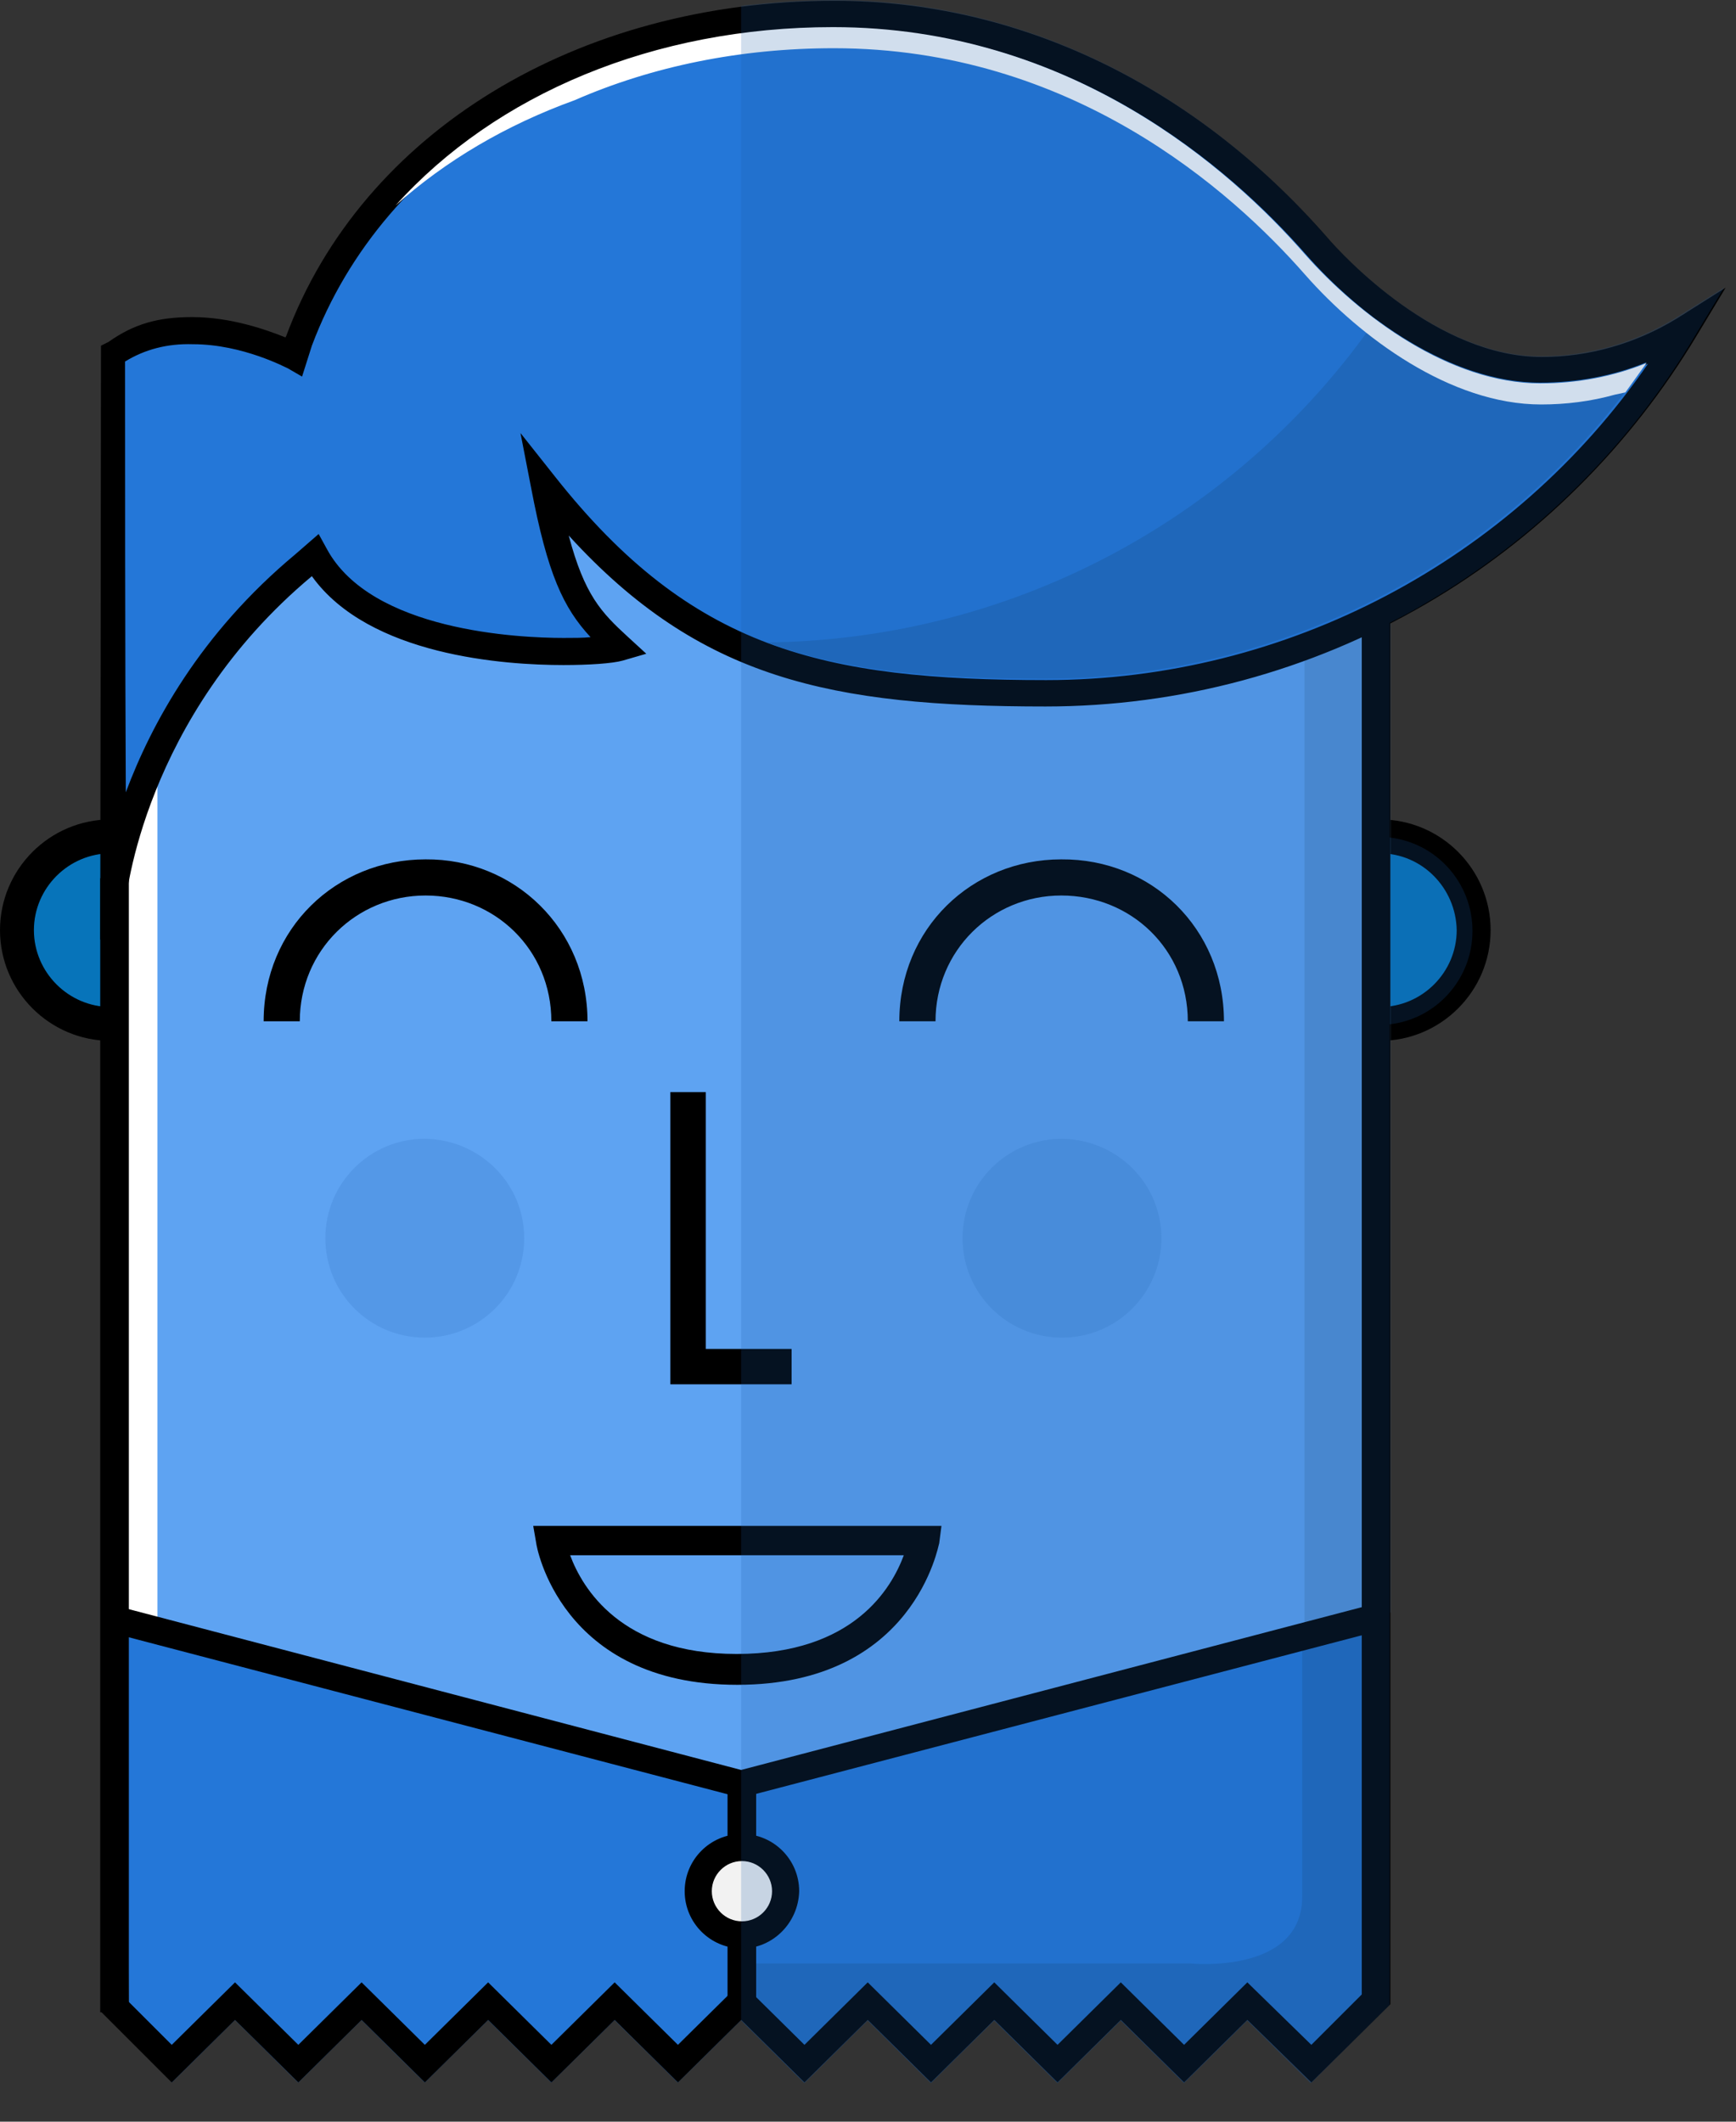 <?xml version="1.0" encoding="UTF-8"?> <svg xmlns="http://www.w3.org/2000/svg" width="45" height="55" viewBox="0 0 45 55" fill="none"><rect x="0" y="0" width="45" height="55" fill="#333333" stroke="none"/><path d="M38.19 24.112C38.19 25.46 37.096 26.553 35.749 26.553C34.402 26.553 33.309 25.46 33.309 24.112C33.309 22.765 34.402 21.672 35.749 21.672C37.096 21.672 38.19 22.765 38.19 24.112Z" fill="#0774BA"></path><path d="M35.769 26.982C34.187 26.982 32.898 25.694 32.898 24.112C32.898 22.531 34.187 21.242 35.769 21.242C37.35 21.242 38.639 22.531 38.639 24.112C38.639 25.694 37.35 26.982 35.769 26.982ZM35.769 22.121C34.675 22.121 33.777 23.019 33.777 24.112C33.777 25.206 34.675 26.104 35.769 26.104C36.862 26.104 37.76 25.206 37.76 24.112C37.74 23.019 36.862 22.121 35.769 22.121Z" fill="black"></path><path d="M5.311 24.112C5.311 25.46 4.217 26.553 2.87 26.553C1.523 26.553 0.43 25.46 0.43 24.112C0.43 22.765 1.523 21.672 2.87 21.672C4.217 21.672 5.311 22.765 5.311 24.112Z" fill="#0774BA"></path><path d="M2.87 26.982C1.289 26.982 0 25.694 0 24.112C0 22.531 1.289 21.242 2.87 21.242C4.452 21.242 5.74 22.531 5.74 24.112C5.76 25.694 4.471 26.982 2.87 26.982ZM2.87 22.121C1.777 22.121 0.879 23.019 0.879 24.112C0.879 25.206 1.777 26.104 2.87 26.104C3.963 26.104 4.862 25.206 4.862 24.112C4.862 23.019 3.963 22.121 2.87 22.121Z" fill="black"></path><path d="M19.211 46.292L35.377 41.938L35.943 52.032L33.991 53.984L32.331 52.364L30.691 53.984L29.051 52.364L27.411 53.984L25.771 52.364L24.131 53.984L22.491 52.364L20.851 53.984L19.211 52.364" fill="#2477D8"></path><path d="M19.23 50.899H30.867C30.867 50.899 33.756 51.192 33.756 49.162C33.756 47.131 33.756 42.699 33.756 42.699L35.943 42.035L35.689 51.817L34.01 53.477L32.292 51.817L30.75 53.477L28.895 51.7L27.528 53.477L25.947 51.817L24.229 53.477L22.315 52.032L20.831 53.477L19.23 52.032V50.899Z" fill="#206ABF"></path><path d="M19.211 46.292L3.24 42.133L3.338 51.895L4.451 53.984L6.091 52.364L7.731 53.984L9.371 52.364L11.011 53.984L12.651 52.364L14.291 53.984L15.931 52.364L17.571 53.984L19.211 52.364" fill="#2477D8"></path><path d="M3.045 41.997L2.908 13.042C2.908 13.042 9.215 11.344 9.449 11.266C9.683 11.188 13.783 8.786 14.018 8.786C14.252 8.786 18.196 8.942 19.211 8.786C20.226 8.63 24.209 9.333 24.443 9.411C24.678 9.489 35.299 13.862 35.299 13.862V41.997L19.191 46.292" fill="#5EA3F2"></path><path d="M36.04 13.901H33.815V42.719L36.04 41.801V13.901Z" fill="#5492D9"></path><path d="M4.08 18.704H2.967V42.094L4.08 42.328V18.704Z" fill="white"></path><path d="M15.229 26.475H14.292C14.292 24.62 12.828 23.214 11.032 23.214C9.235 23.214 7.771 24.639 7.771 26.475H6.834C6.834 24.073 8.708 22.277 11.032 22.277C13.335 22.258 15.229 24.073 15.229 26.475Z" fill="black"></path><path d="M31.727 26.475H30.79C30.79 24.62 29.326 23.214 27.51 23.214C25.714 23.214 24.25 24.639 24.25 26.475H23.312C23.312 24.073 25.187 22.277 27.51 22.277C29.853 22.258 31.727 24.073 31.727 26.475Z" fill="black"></path><path d="M20.52 35.885H17.377V28.31H18.295V34.968H20.52V35.885Z" fill="black"></path><path opacity="0.15" d="M30.105 32.098C30.105 33.523 28.954 34.675 27.528 34.675C26.103 34.675 24.951 33.523 24.951 32.098C24.951 30.672 26.103 29.52 27.528 29.52C28.954 29.54 30.105 30.672 30.105 32.098Z" fill="#1C5AA7"></path><path opacity="0.15" d="M13.588 32.098C13.588 33.523 12.436 34.675 11.011 34.675C9.586 34.675 8.434 33.523 8.434 32.098C8.434 30.672 9.586 29.52 11.011 29.52C12.436 29.54 13.588 30.672 13.588 32.098Z" fill="#1C5AA7"></path><path d="M3.34 51.895L2.598 52.169V22.765H3.34V51.895Z" fill="black"></path><path d="M19.601 46.233H18.859V51.817H19.601V46.233Z" fill="black"></path><path d="M20.364 49.025C20.364 49.65 19.857 50.158 19.232 50.158C18.607 50.158 18.1 49.65 18.1 49.025C18.1 48.401 18.607 47.893 19.232 47.893C19.857 47.893 20.364 48.401 20.364 49.025Z" fill="#F2F2F2"></path><path d="M19.232 50.509C18.412 50.509 17.748 49.845 17.748 49.025C17.748 48.205 18.412 47.541 19.232 47.541C20.052 47.541 20.716 48.205 20.716 49.025C20.696 49.845 20.032 50.509 19.232 50.509ZM19.232 48.244C18.802 48.244 18.451 48.596 18.451 49.025C18.451 49.455 18.802 49.806 19.232 49.806C19.661 49.806 20.013 49.455 20.013 49.025C20.013 48.596 19.661 48.244 19.232 48.244Z" fill="black"></path><path d="M36.041 51.954L35.299 51.817V9.84H36.041V51.954Z" fill="black"></path><path d="M19.211 46.604L2.752 42.289L2.928 41.606L19.211 45.882L35.514 41.606L35.689 42.289L19.211 46.604Z" fill="black"></path><path d="M11.013 53.984L9.373 52.364L7.733 53.984L6.092 52.364L4.452 53.984L2.617 52.149L3.066 51.622L4.452 53.008L6.092 51.388L7.733 53.008L9.373 51.388L11.013 53.008L12.653 51.388L14.293 53.008L15.933 51.388L17.573 53.008L19.213 51.388L20.853 53.008L22.493 51.388L24.133 53.008L25.773 51.388L27.413 53.008L29.053 51.388L30.693 53.008L32.333 51.388L33.992 53.008L35.379 51.622L36.042 51.954L33.992 53.984L32.333 52.364L30.693 53.984L29.053 52.364L27.413 53.984L25.773 52.364L24.133 53.984L22.493 52.364L20.853 53.984L19.213 52.364L17.573 53.984L15.933 52.364L14.293 53.984L12.653 52.364L11.013 53.984Z" fill="black"></path><path d="M7.75 8.805C9.664 3.67 15.072 0.332 21.632 0.332C26.884 0.332 31.179 2.968 34.108 6.326C35.201 7.575 37.505 9.567 39.946 9.567C41.293 9.567 42.562 9.196 43.616 8.532L43.675 8.493C40.316 14.155 34.147 17.943 27.079 17.943C20.929 17.943 17.59 17.025 14.076 12.554C14.603 15.248 15.052 15.854 16.048 16.771C15.306 16.966 9.664 17.201 8.16 14.389L7.887 14.623C3.338 18.431 2.928 23.331 2.928 23.331C2.928 23.331 2.908 12.046 2.908 9.157C4.958 7.712 7.633 9.196 7.633 9.196L7.75 8.805Z" fill="#2477D8"></path><path d="M3.261 23.37L2.598 24.366C2.598 24.249 2.617 11.988 2.617 9.137V8.962L2.812 8.864C3.476 8.395 4.101 8.22 4.98 8.22C5.995 8.22 6.912 8.552 7.401 8.747L7.42 8.708C9.392 3.417 14.976 0.02 21.634 0.02C26.398 0.02 30.927 2.187 34.383 6.131C34.832 6.658 37.253 9.254 39.967 9.254C41.197 9.254 42.407 8.903 43.462 8.259L44.731 7.458L43.989 8.688C42.271 11.558 39.85 13.979 36.96 15.658C33.973 17.396 30.576 18.314 27.101 18.314C21.556 18.314 18.139 17.611 14.742 13.882C15.152 15.424 15.581 15.873 16.284 16.517L16.753 16.947L16.147 17.123C15.874 17.201 15.249 17.24 14.605 17.24C13.102 17.24 9.568 17.006 8.084 14.936C3.711 18.587 3.261 23.331 3.261 23.37ZM3.242 9.372C3.242 11.48 3.242 17.103 3.261 20.539C3.925 18.763 5.194 16.42 7.654 14.37L8.26 13.843L8.474 14.233C9.626 16.361 13.453 16.537 14.605 16.537C14.878 16.537 15.113 16.537 15.308 16.517C14.605 15.756 14.195 14.897 13.765 12.632L13.492 11.226L14.39 12.359C17.924 16.83 21.321 17.63 27.12 17.63C33.348 17.63 39.206 14.526 42.72 9.43C41.861 9.782 40.924 9.957 39.967 9.957C37.624 9.957 35.281 8.22 33.856 6.599C31.942 4.412 27.803 0.722 21.634 0.722C15.269 0.722 9.958 3.963 8.084 8.962L7.83 9.762L7.459 9.547C7.44 9.547 6.307 8.923 4.999 8.923C4.335 8.903 3.75 9.059 3.242 9.372Z" fill="black"></path><path d="M42.679 9.391C41.82 9.743 40.883 9.918 39.926 9.918C38.443 9.918 36.939 9.215 35.67 8.278C32.195 13.296 26.416 16.576 19.875 16.654C21.886 17.396 24.17 17.591 27.06 17.591C33.308 17.591 39.184 14.487 42.679 9.391Z" fill="#206ABF"></path><path d="M21.613 1.25C27.763 1.25 31.902 4.92 33.835 7.126C35.261 8.747 37.603 10.485 39.946 10.485C40.59 10.485 41.235 10.406 41.86 10.231L42.133 10.172L42.68 9.411C41.821 9.762 40.883 9.938 39.927 9.938C37.584 9.938 35.241 8.2 33.816 6.58C31.902 4.393 27.763 0.703 21.593 0.703C16.947 0.703 12.847 2.441 10.25 5.33C11.558 4.159 13.12 3.241 14.897 2.597C16.908 1.718 19.192 1.25 21.613 1.25Z" fill="white"></path><path d="M19.113 43.675C14.506 43.675 13.9 40.044 13.9 40.005L13.822 39.556H24.404L24.346 40.005C24.326 40.025 23.721 43.675 19.113 43.675ZM14.779 40.317C15.091 41.157 16.087 42.875 19.094 42.875C22.14 42.875 23.116 41.157 23.428 40.317H14.779Z" fill="black"></path><path opacity="0.2" d="M43.44 8.239C42.386 8.884 41.176 9.235 39.946 9.235C37.232 9.235 34.811 6.638 34.362 6.111C30.906 2.167 26.376 0 21.612 0C20.831 0 20.07 0.059 19.309 0.137L19.211 0.156V52.364L19.309 52.481L20.851 54.004L22.491 52.383L24.131 54.004L25.771 52.383L27.411 54.004L29.051 52.383L30.691 54.004L32.331 52.383L33.971 54.004L36.021 51.973V41.821V26.553C37.232 26.416 38.169 25.381 38.169 24.132C38.169 22.882 37.232 21.848 36.021 21.711V16.146C36.334 15.99 36.627 15.834 36.919 15.658C39.809 13.979 42.249 11.558 43.948 8.688L44.69 7.458L43.44 8.239Z" fill="#1C5AA7"></path></svg> 